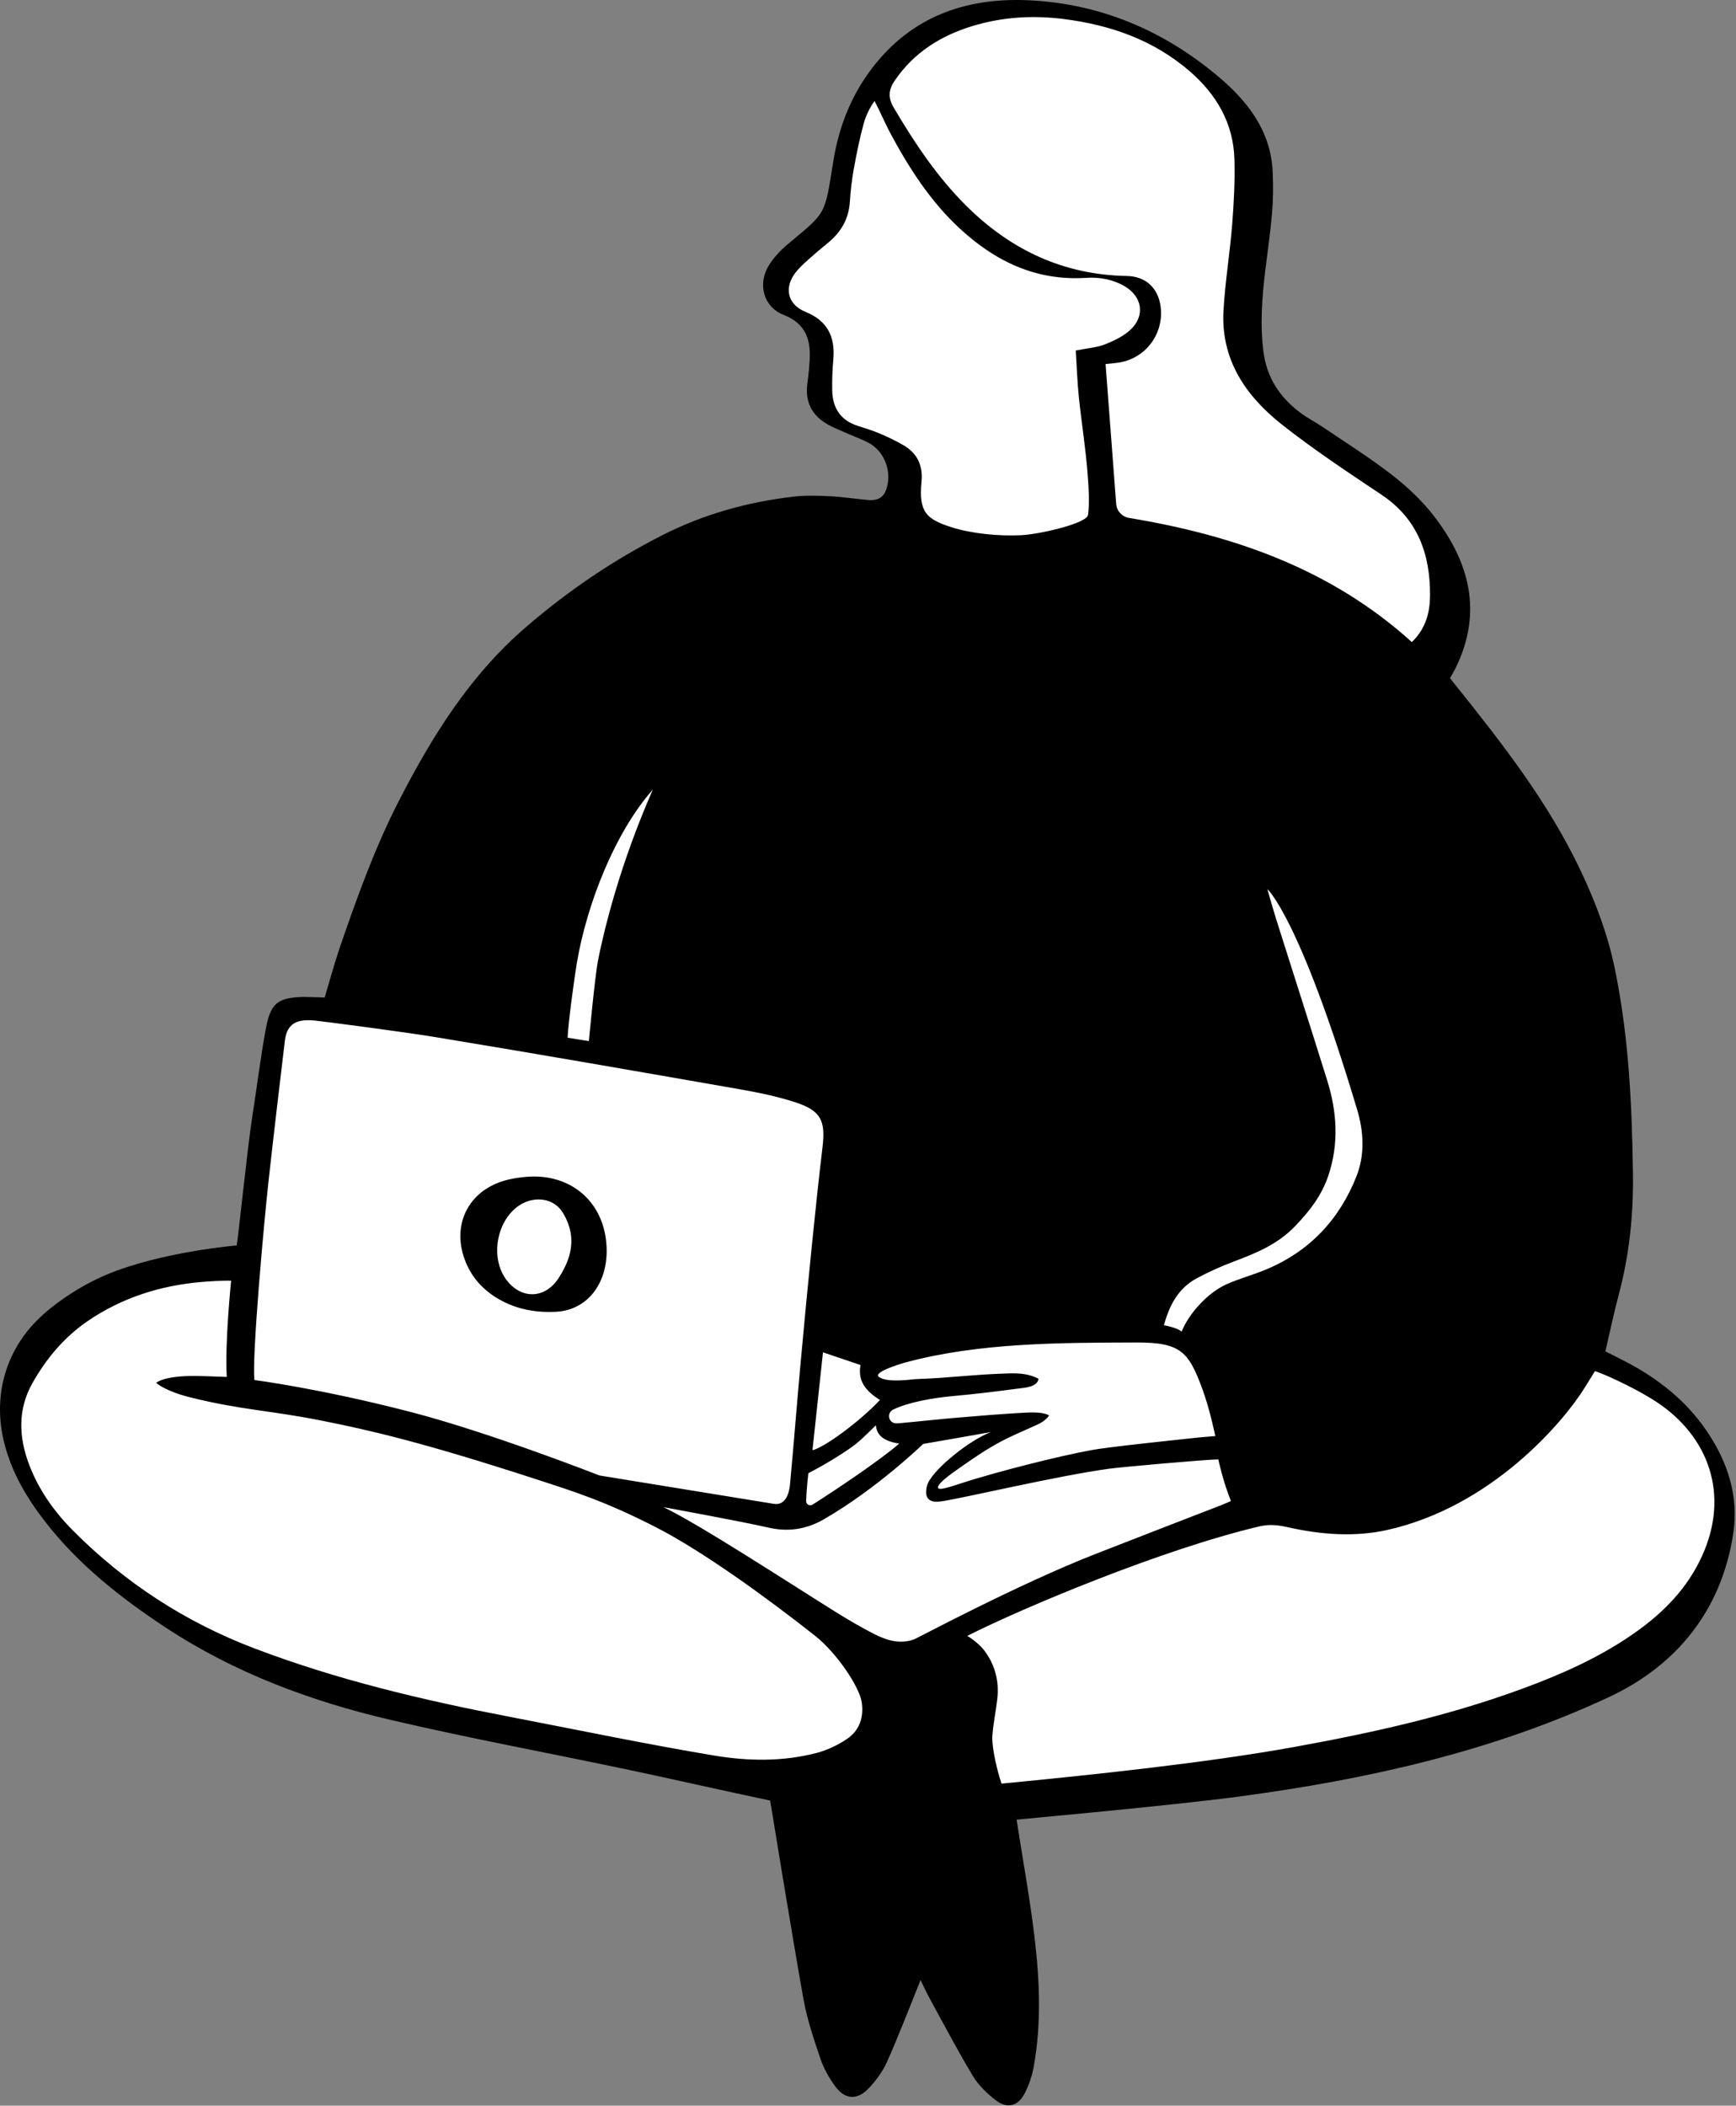 <?xml version="1.0" encoding="UTF-8"?> <svg xmlns="http://www.w3.org/2000/svg" width="1331" height="1614" viewBox="0 0 1331 1614" fill="none"><rect x="0" y="0" width="1331" height="1614" fill="#808080" stroke="none"/><path d="M779.229 3.994C782.502 3.994 785.826 4.077 789.21 4.244C841.328 6.812 889.167 26.125 931.4 61.648C957.876 83.919 970.709 106.337 971.786 132.199C972.254 143.432 972.112 153.3 971.351 162.367C970.472 172.842 969.102 183.497 967.776 193.802C967.223 198.104 966.67 202.405 966.148 206.71C963.724 226.723 961.876 248.268 964.733 270.225C967.346 290.303 977.123 306.457 994.624 319.609C997.929 322.092 1001.46 324.204 1004.88 326.246C1007.38 327.743 1009.75 329.158 1012.04 330.712C1016.76 333.906 1021.58 337.104 1026.24 340.197C1039 348.666 1052.2 357.423 1064.42 366.897C1077.14 376.763 1087.68 387.008 1095.74 397.346C1125.46 435.501 1130.97 472.356 1112.55 510.014C1111.19 512.799 1108.29 517.701 1108.26 517.75L1106.9 520.049L1108.5 522.187C1109.69 523.765 1111.08 525.484 1112.2 526.865L1113.14 528.019C1151.07 575.378 1184.41 618.682 1208.28 669.074C1221 695.931 1229.19 719.357 1234.06 742.798C1245.18 796.363 1247.33 849.97 1247.99 899.921C1248.42 932.781 1244.9 962.691 1237.22 991.36C1234.58 1001.22 1232.3 1011.37 1230.1 1021.18C1229.08 1025.74 1228.05 1030.32 1226.98 1034.92L1226.26 1037.99L1229.07 1039.4C1230.82 1040.28 1232.55 1041.15 1234.27 1042.01C1238 1043.88 1241.53 1045.64 1245.07 1047.5C1271.27 1061.24 1290.93 1078.09 1305.17 1099.01C1322.15 1123.93 1328.8 1149.46 1324.92 1174.9C1316.46 1230.41 1284.35 1272.67 1232.06 1297.1C1153.96 1333.59 1064.36 1357.7 950.083 1373C907.638 1378.68 824.33 1386.51 792.968 1389.45C782.979 1390.39 779.492 1390.72 778.863 1390.81L774.85 1391.38L775.47 1395.38C776.976 1405.1 778.558 1414.77 780.089 1424.12C783.596 1445.53 786.908 1465.76 789.335 1486.4C793.932 1525.48 793.708 1555.42 788.608 1583.46C787.375 1590.23 785.108 1596.91 782.051 1602.76C780.641 1605.46 778.242 1608.84 774.821 1609.58C771.494 1610.31 768.05 1608.33 765.747 1606.55C758.343 1600.8 752.821 1594.95 749.335 1589.17C740.691 1574.81 732.542 1559.78 724.661 1545.25C721.926 1540.2 719.192 1535.16 716.432 1530.13C715.039 1527.59 713.773 1524.99 712.17 1521.69C711.332 1519.97 710.416 1518.09 709.362 1515.97L705.409 1508.02L702.073 1516.25C701.693 1517.18 700.895 1519.19 699.794 1521.96C694.636 1534.94 682.557 1565.34 676.321 1579.01C673.503 1585.2 668.991 1591.69 663.275 1597.78C660.807 1600.41 657.016 1603.49 652.969 1603.25C648.971 1603.01 645.634 1599.58 643.539 1596.73C638.758 1590.25 635.022 1583.26 632.734 1576.51C627.812 1561.99 622.722 1546.97 619.958 1531.61C611.745 1485.99 594.61 1380.53 594.438 1379.47L593.998 1376.76L591.31 1376.2C574.501 1372.68 554.43 1368.26 535.02 1363.99C517.478 1360.12 499.34 1356.13 484.027 1352.89C462.266 1348.29 440.103 1343.83 418.67 1339.5C379.705 1331.64 339.414 1323.52 300.098 1314.32C232.649 1298.55 176.476 1275.41 128.369 1243.6C87.492 1216.57 59.482 1191.9 37.548 1163.62C21.497 1142.92 11.76 1124.01 6.903 1104.1C-1.033 1071.56 7.441 1039.43 30.152 1015.94C43.074 1002.58 64.081 988.68 83.67 980.532C124.475 963.56 181.27 958.633 181.839 958.585L184.626 958.351L185.363 955.653C185.717 954.358 186.427 948.304 189.061 924.93C191.664 901.829 195.229 870.19 197.271 857.259C198.596 848.867 199.822 840.327 201.008 832.069C203.039 817.925 205.139 803.299 207.787 789.064C211.031 771.63 214.541 768.693 232.824 768.117C233.968 768.082 243.219 768.393 248.782 768.598L251.907 768.713L252.773 765.708C252.855 765.423 261.003 737.157 263.84 728.901C277.278 689.793 290.878 651.698 309.455 615.564C331.771 572.157 360.703 522.52 406.093 483.493C438.942 455.249 472.945 432.379 510.043 413.575C539.634 398.577 572.867 388.843 608.821 384.645C617.98 383.575 627.715 383.929 636.12 384.345C641.945 384.633 647.913 385.327 653.686 385.998C657.445 386.435 661.333 386.887 665.19 387.23C676.191 388.206 680.855 382.533 682.831 377.601C688.891 362.48 682.369 343.874 668.293 336.126C664.892 334.254 661.324 332.795 657.874 331.384C656.193 330.697 654.455 329.986 652.799 329.251C651.227 328.553 649.641 327.88 648.055 327.208C644.108 325.534 640.38 323.953 636.85 321.992C625.713 315.806 621.186 306.65 623.01 294C623.815 288.417 624.392 282.479 624.773 275.845C625.483 263.478 623.904 246.052 602.094 237.527C596.309 235.266 592.068 230.911 590.153 225.264C588.049 219.064 588.973 211.986 592.688 205.846C595.872 200.581 600.509 195.323 606.097 190.639C607.937 189.097 609.659 187.662 611.272 186.319C635.823 165.867 636.4 164.793 642.115 128.828L642.879 124.029C647.398 95.774 658.214 71.073 675.028 50.612C700.758 19.301 734.92 3.993 779.228 3.993L779.229 3.994Z" fill="white"></path><path d="M705.781 1517.75C708.845 1523.91 710.735 1528.07 712.926 1532.06C723.794 1551.86 734.265 1571.9 745.909 1591.23C750.19 1598.34 756.668 1604.56 763.295 1609.71C772.143 1616.57 780.408 1614.55 785.597 1604.62C788.896 1598.3 791.266 1591.2 792.543 1584.18C798.483 1551.52 797.151 1518.6 793.308 1485.93C789.78 1455.94 784.288 1426.17 779.424 1394.77C782.249 1394.37 897.385 1384.09 950.615 1376.96C1048.21 1363.9 1144.21 1342.56 1233.75 1300.73C1285.56 1276.52 1319.94 1234.16 1328.88 1175.5C1333.24 1146.88 1324.68 1120.54 1308.48 1096.76C1292.73 1073.64 1271.49 1056.84 1246.93 1043.96C1241.68 1041.2 1236.35 1038.6 1230.87 1035.83C1234.3 1021.12 1237.27 1006.64 1241.08 992.397C1249.21 962.054 1252.4 931.139 1251.99 899.87C1251.29 846.906 1248.79 794.043 1237.98 741.987C1232.58 716.012 1223.33 691.499 1211.9 667.364C1187.14 615.094 1152.02 570.17 1116.26 525.519C1115.2 524.198 1113.23 521.813 1111.71 519.789C1111.71 519.789 1114.7 514.736 1116.15 511.771C1137.13 468.852 1126.47 430.284 1098.9 394.888C1089.81 383.23 1078.59 372.818 1066.87 363.736C1050.06 350.701 1031.93 339.355 1014.29 327.401C1008.64 323.576 1002.46 320.496 997.03 316.411C981.418 304.679 971.316 289.79 968.703 269.71C965.967 248.686 967.604 227.982 970.122 207.192C971.918 192.367 974.092 177.573 975.339 162.702C976.192 152.535 976.209 142.238 975.785 132.034C974.471 100.467 956.668 77.675 933.977 58.589C892.282 23.517 844.095 2.943 789.407 0.249C743.222 -2.026 702.354 11.059 671.938 48.073C653.95 69.964 643.405 95.418 638.93 123.398C632.116 166.001 633.789 162.212 603.528 187.576C598.059 192.159 592.94 197.704 589.266 203.778C580.717 217.912 585.484 235.331 600.639 241.255C617.294 247.765 621.691 259.758 620.781 275.618C620.439 281.571 619.903 287.533 619.053 293.432C616.976 307.833 622.367 318.524 634.91 325.491C640.104 328.376 645.729 330.49 651.177 332.91C656.239 335.158 661.533 336.973 666.365 339.633C678.752 346.451 684.377 362.994 679.119 376.116C676.622 382.345 671.473 383.775 665.545 383.249C655.792 382.382 646.084 380.835 636.318 380.353C627.017 379.894 617.571 379.599 608.357 380.675C573.365 384.761 539.808 394.007 508.235 410.01C470.405 429.185 435.843 452.642 403.486 480.463C360.282 517.611 331.339 564.252 305.898 613.738C287.144 650.216 273.374 688.849 260.057 727.605C257.154 736.053 248.929 764.604 248.929 764.604C248.929 764.604 234.404 764.069 232.698 764.122C213.254 764.735 207.558 768.433 203.855 788.336C199.643 810.973 196.913 833.883 193.32 856.64C189.861 878.553 182.291 951.724 181.505 954.604C181.505 954.604 124.019 959.423 82.134 976.843C63.437 984.62 41.434 998.526 27.277 1013.17C3.137 1038.13 -5.074 1071.88 3.018 1105.05C8.587 1127.88 20.145 1147.7 34.388 1166.07C59.821 1198.87 91.792 1224.21 126.163 1246.94C179.217 1282.02 237.873 1303.88 299.188 1318.22C360.196 1332.49 421.881 1343.85 483.201 1356.81C515.319 1363.6 558.36 1373.39 590.49 1380.12C590.49 1380.12 607.707 1486.14 616.022 1532.32C618.802 1547.77 623.891 1562.88 628.947 1577.79C631.505 1585.34 635.578 1592.68 640.32 1599.11C647.96 1609.47 657.307 1609.99 666.193 1600.52C671.66 1594.69 676.667 1587.9 679.962 1580.68C687.556 1564.02 703.603 1523.12 705.781 1517.75ZM205.84 905.752C209.84 869.714 214.085 833.703 218.414 797.703C220.026 784.297 227.737 780.955 241.331 782.247C246.844 782.771 307.745 790.651 334.623 795.075C412.053 807.819 489.362 821.311 566.662 834.829C581.329 837.394 596.082 840.383 610.185 845.029C629.334 851.337 633.015 859.076 630.664 878.946C627.708 903.941 625.04 928.972 622.511 954.015C619.467 984.16 616.593 1014.32 613.841 1044.5C611.013 1075.51 608.627 1106.56 605.726 1137.56C604.758 1147.9 600.539 1153.86 593.334 1152.7C587.871 1151.82 459.593 1130.94 459.593 1130.94C459.593 1130.94 375.925 1098.1 314.862 1082.27C245.126 1064.2 195.075 1057.79 195.075 1057.79C193.031 1040.04 202.499 935.85 205.839 905.754L205.84 905.752ZM173.872 1055.4C161.349 1055 154.907 1054.67 148.954 1054.66C124.899 1054.59 119.751 1059.99 119.751 1059.99C119.751 1059.99 126.428 1066.26 146.283 1071.18C185.201 1080.81 206.64 1080.98 245.964 1088.78C283.584 1096.24 323.802 1105.46 410.769 1133.74C439.96 1143.23 463.52 1150.49 502.586 1170.46C538.79 1188.98 587.459 1224.29 624.814 1253.73C641.269 1266.69 658.892 1292.69 660.707 1304.84C662.42 1316.31 658.945 1326.47 649.316 1332.94C642.372 1337.6 634.383 1341.43 626.314 1343.56C600.307 1350.4 573.523 1349.96 547.485 1345.61C494.918 1336.82 442.708 1325.89 390.35 1315.84C324.082 1303.13 258.572 1287.6 195.33 1263.58C142.289 1243.44 95.735 1213.24 55.789 1172.99C41.548 1158.64 29.946 1142.28 22.585 1123.27C14.333 1101.96 13.4 1080.47 24.85 1060.16C35.405 1041.45 49.23 1024.91 67.047 1012.71C93.27 994.752 122.795 985.34 154.411 982.642C158.916 982.257 171.2 981.395 177.202 981.659C177.202 981.659 172.26 1029.81 173.87 1055.4L173.872 1055.4ZM741.625 1253.91C783.463 1232.64 891.276 1187.47 965.571 1169.97C972.94 1168.24 979.625 1168.87 986.837 1170.5C1013.5 1176.55 1039.27 1178.14 1063.6 1172.72C1143.32 1154.94 1198.44 1090.56 1215.46 1062.93C1217.66 1059.35 1220.39 1054.87 1222.86 1050.97C1229.25 1052.92 1249.7 1062.09 1265.86 1071.9C1308.29 1097.65 1325.61 1141.83 1307.01 1187.88C1296.97 1212.76 1279.81 1231.98 1258.54 1247.81C1234.04 1266.05 1206.77 1279.13 1178.46 1290.13C1118.17 1313.56 1055.4 1327.65 991.956 1339.11C924.36 1351.32 836.19 1360.54 767.849 1367.14C762.475 1350.57 760.388 1336.07 760.85 1330.22C761.586 1320.88 763.54 1311.65 764.613 1302.32C766.192 1288.61 762.908 1275.97 754.571 1264.98C751.595 1261.06 745.795 1256.27 741.625 1253.91ZM847.652 279.048C851.651 278.624 854.526 278.416 857.372 278.003C878.325 274.96 892.723 255.715 889.809 234.696C887.855 220.604 878.315 211.786 863.941 211.538C815.282 210.696 774.724 191.499 740.612 157.519C718.351 135.344 701.164 109.473 685.253 82.552C680.591 74.663 681.233 68.714 686.12 61.583C700.82 40.132 721.393 27.291 745.759 19.902C768.566 12.986 791.958 11.596 815.457 14.569C851.242 19.096 884.395 30.601 912.143 54.609C932.706 72.4 945.712 94.516 946.444 122.21C946.882 138.779 946.04 155.444 944.724 171.982C942.966 194.078 939.291 216.043 938.05 238.155C935.944 275.681 955.161 303.574 982.917 325.472C1007.31 344.719 1033.36 361.944 1059.23 379.225C1087 397.771 1096.56 424.703 1096.42 456.23C1096.36 469.073 1093.43 481.516 1082.47 492.168C1020.89 436.417 946.62 410.361 865.593 396.98C860.241 396.096 856.186 391.671 855.776 386.262C853.082 350.713 850.39 315.197 847.65 279.048H847.652ZM824.787 268.677C825.582 281.014 825.964 292.869 827.188 304.636C829.261 324.561 832.52 344.383 833.963 364.344C834.657 373.942 835.505 384.965 834.195 394.633C833.303 401.219 797.355 409.454 783.322 410.201C766.652 411.088 745.478 409.214 729.391 404.085C710.21 397.969 704.268 392.416 706.519 369.31C707.734 356.833 703.381 347.545 692.8 341.322C686.954 337.884 680.757 334.972 674.51 332.313C669.032 329.981 663.298 328.226 657.617 326.402C644.514 322.196 638.398 312.791 638.072 299.521C637.874 291.44 638.248 283.31 638.921 275.248C640.369 257.912 634.33 245.781 617.39 238.928C603.649 233.37 600.959 220.295 610.078 208.75C612.702 205.428 615.845 202.471 619.005 199.629C624.075 195.068 629.271 190.636 634.569 186.34C644.676 178.146 650.741 167.978 651.583 154.701C652.122 146.206 653.12 137.692 654.638 129.319C656.764 117.597 659.149 105.884 662.279 94.401C663.606 89.533 666.803 82.281 670.549 77.444C674.406 84.755 678.879 95.127 682.487 101.852C696.872 128.66 713.177 154.117 735.67 174.982C763.003 200.337 794.388 215.428 832.742 212.964C843.057 212.301 853.244 214.131 862.344 219.462C875.775 227.329 878.146 242.028 866.843 252.649C861.463 257.704 854.186 261.196 847.198 263.945C840.971 266.395 833.958 266.845 824.785 268.679L824.787 268.677ZM943.753 1150.53C940.878 1151.76 938.579 1152.83 936.218 1153.74C904.395 1166.03 872.587 1178.37 840.811 1190.76C781.006 1214.06 703.751 1255.41 701.17 1256.42C690.889 1260.42 680.494 1257.73 670.304 1252.51C660.072 1247.28 650.115 1241.43 640.355 1235.34C604.529 1213 536.328 1168.42 508.667 1155.22C508.667 1155.22 570.152 1166.48 588.817 1170.84C604.314 1174.46 618.323 1172.24 631.818 1164.44C672.776 1140.76 707.803 1106.76 707.803 1106.76C707.803 1106.76 748.145 1099.82 759.695 1097.68C743.015 1104.07 717.186 1125.1 711.619 1136.49C709.98 1139.84 709.349 1145.65 711.201 1148.17C712.949 1150.55 715.68 1151.7 722.456 1150.67C739.732 1148.04 810.485 1131.28 849.765 1125.85C860.251 1124.4 923.471 1118.82 934.089 1118.62C934.089 1118.62 937.471 1134.88 943.754 1150.53H943.753ZM719.293 1140.67C717.74 1138.39 726.791 1131.48 730.43 1128.89C741.149 1121.25 751.964 1113.62 763.392 1107.13C773.734 1101.26 784.86 1096.75 795.712 1091.79C801.894 1088.97 804.326 1085 804.326 1085C804.326 1085 801.392 1081.98 786.803 1082.75C768.94 1083.69 751.104 1085.18 733.278 1086.69C718.839 1087.91 704.437 1089.56 690.003 1090.84C688.926 1090.94 687.847 1091.01 686.811 1090.96C681.172 1090.73 679.643 1083.01 684.705 1080.51C696.693 1074.61 716.044 1071.43 730.033 1070.14C748.277 1068.46 762.142 1066.79 780.303 1064.37C785.733 1063.64 795.279 1063.34 796.282 1056.8C788.627 1052.82 780.965 1052.52 773.508 1052.71C747.942 1053.35 727.621 1056.26 702.059 1057.09C699.137 1057.18 680.561 1060.24 673.889 1055.42C668.888 1051.81 690.656 1045.28 694.275 1044.3C750.676 1029.11 812.873 1029.18 871.162 1029C905.379 1028.9 911.315 1036.15 921.813 1064.54C927.743 1080.58 931.773 1100.73 931.773 1100.73C927.224 1101.18 922.348 1101.45 918.612 1101.86C893.627 1104.65 868.582 1107.01 843.68 1110.41C825.967 1112.83 781.688 1123.52 748.715 1133.26C734.12 1137.57 720.847 1142.95 719.294 1140.67L719.293 1140.67ZM971.71 681.521C971.71 681.521 996.392 702.869 1040.61 850.792C1045.54 867.29 1046.52 885.005 1040.13 901.318C1027.16 934.432 1004.34 958.875 971.232 972.845C961.038 977.146 950.211 979.978 940.129 984.499C926.732 990.507 911.918 1005.96 905.949 1020.65C903.694 1018.49 896.512 1016.46 892.381 1015.83C896.479 1000.67 903.344 987.287 917.921 979.599C926.936 974.845 936.289 970.582 945.829 967.003C962.958 960.578 979.421 953.882 992.703 940.113C1003.9 928.509 1013.33 916.435 1018.46 901.083C1026.64 876.641 1025.11 852.304 1017.58 828.167C1004.62 786.653 991.309 745.252 978.201 703.786C976.572 698.633 973.16 686.731 971.709 681.522L971.71 681.521ZM435.185 795.405C435.782 783.096 440.292 749.769 442.352 737.662C449.855 693.559 471.139 638.432 500.496 605.239C498.921 609.32 472.807 665.675 458.629 735.451C456.172 747.542 451.494 797.999 451.494 797.999L435.185 795.404V795.405ZM630.975 1036.54C630.975 1036.54 649.204 1042.71 659.742 1046.27C657.296 1059.62 665.127 1067.03 674.651 1073.09C658.477 1090.26 631.633 1109.66 622.922 1111.58L630.975 1036.54ZM618.059 1150.45C618.495 1139.32 619.772 1129.18 619.772 1129.18C633.394 1122.23 649.908 1111.91 656.467 1106.57C662.48 1101.68 671.479 1092.49 671.479 1092.49C672.207 1097.68 674.343 1104.23 689.401 1106.5C674.878 1119.31 636.974 1144.54 622.951 1153.3C620.77 1154.66 617.958 1153.02 618.059 1150.45ZM465.135 958.233C464.8 922.959 439.098 899.228 403.917 902.007C397.613 902.505 391.181 903.493 385.184 905.423C358.565 913.989 346.6 939.148 356.313 965.456C361.231 978.777 370.18 988.715 382.386 995.768C396.096 1003.69 411.209 1006.33 426.646 1005.45C449.869 1004.12 465.384 984.51 465.134 958.232L465.135 958.233ZM437.879 947.609C439.019 959.361 434.498 970.147 428.225 979.755C417.792 995.736 399.478 996.159 388.089 980.746C375.658 963.921 380.686 935.48 398.133 923.935C409.398 916.481 424.175 918.164 431.072 928.85C434.588 934.297 437.234 940.966 437.878 947.608L437.879 947.609Z" fill="black"></path></svg> 